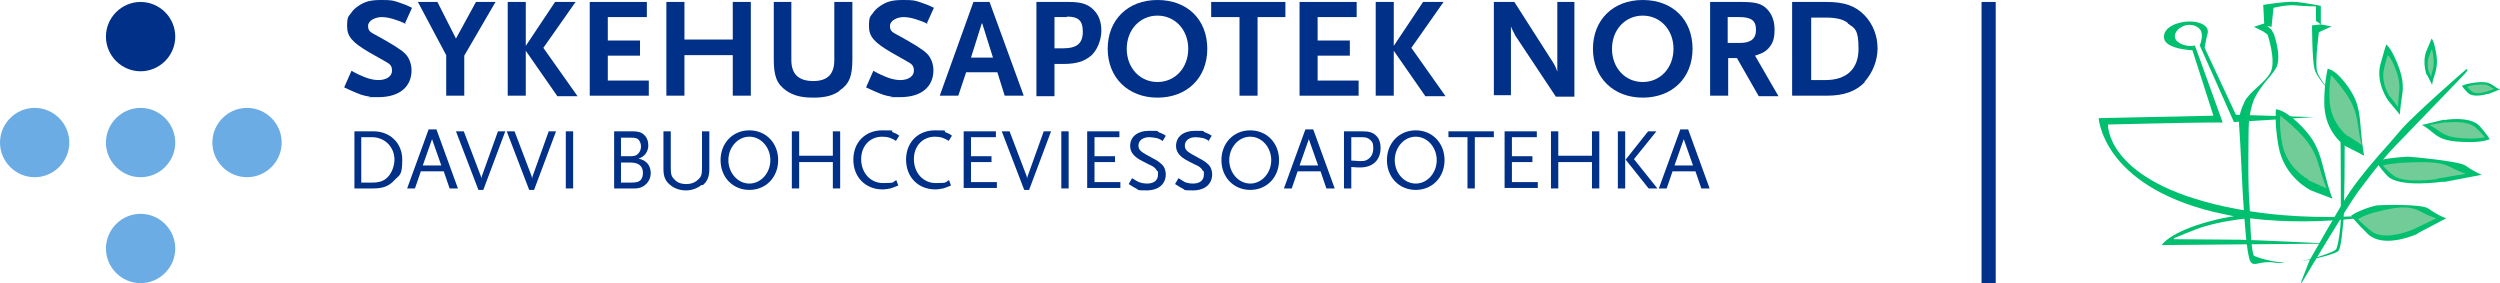 <?xml version="1.0" encoding="UTF-8"?>
<svg id="Layer_1" data-name="Layer 1" xmlns="http://www.w3.org/2000/svg" version="1.1" viewBox="0 0 512.1 58">
  <defs>
    <style>
      .cls-1 {
        fill: #003087;
      }

      .cls-1, .cls-2, .cls-3, .cls-4 {
        stroke-width: 0px;
      }

      .cls-2 {
        fill: #71cc98;
      }

      .cls-3 {
        fill: #00bf6f;
      }

      .cls-4 {
        fill: #6cace4;
      }
    </style>
  </defs>
  <path class="cls-1" d="M35.9,7.5c0,3.9-3.2,7.1-7.1,7.1s-7.1-3.2-7.1-7.1S24.9.4,28.8.4s7.1,3.2,7.1,7.1Z"/>
  <path class="cls-4" d="M35.9,29.2c0,3.9-3.2,7.1-7.1,7.1s-7.1-3.2-7.1-7.1,3.2-7.1,7.1-7.1,7.1,3.2,7.1,7.1Z"/>
  <path class="cls-4" d="M14.2,29.2c0,3.9-3.2,7.1-7.1,7.1s-7.1-3.2-7.1-7.1,3.2-7.1,7.1-7.1,7.1,3.2,7.1,7.1Z"/>
  <path class="cls-4" d="M57.7,29.2c0,3.9-3.2,7.1-7.1,7.1s-7.1-3.2-7.1-7.1,3.2-7.1,7.1-7.1,7.1,3.2,7.1,7.1Z"/>
  <path class="cls-4" d="M35.9,50.9c0,3.9-3.2,7.1-7.1,7.1s-7.1-3.2-7.1-7.1,3.2-7.1,7.1-7.1,7.1,3.2,7.1,7.1Z"/>
  <path class="cls-1" d="M83.2,4.9c-2-.9-3.7-1.4-5-1.4s-2.8.7-2.8,1.8.5,1.3,1.8,2c2.9,1.6,4.9,2.8,5.8,3.7.8.8,1.3,2.1,1.3,3.4,0,3.4-2.5,5.5-6.8,5.5s-1.2,0-1.7-.1c-1.4-.2-2-.4-4-1.3l-1.3-.6,1.5-3.4c1.4.8,2,1,2.7,1.3,1,.4,2,.6,2.8.6,1.7,0,2.8-.8,2.8-1.9s-.4-1.4-1.7-2.1l-3-1.7c-3.4-2-4.5-3.2-4.5-5.3s.3-2,.8-2.7c.3-.5.8-1,1.4-1.4,1.4-1,2.6-1.3,4.8-1.3s2.4.1,3.6.5c.9.3,1.5.5,2.7,1.1l-1.5,3.3Z"/>
  <path class="cls-1" d="M95.1,11.3v8.3h-3.7v-8.3L85.6.4h4l3.8,7.5,4.1-7.5h4l-6.4,11Z"/>
  <path class="cls-1" d="M114.1,19.6l-6.4-9.2v9.2h-3.7V.4h3.7v9L113.7.4h4.2l-6.6,9.4,7,9.9h-4.2Z"/>
  <path class="cls-1" d="M120.8,19.6V.4h11.7v3.1h-8v4.8h6.6v3.1h-6.6v5.1h8.4v3.1h-12.1Z"/>
  <path class="cls-1" d="M150.1,19.6v-8.3h-9.9v8.3h-3.7V.4h3.7v7.7h9.9V.4h3.7v19.2h-3.7Z"/>
  <path class="cls-1" d="M172,18.6c-1.4,1-3,1.4-5.4,1.4s-4-.4-5.5-1.4c-2-1.4-2.6-3-2.6-6.5V.4h3.6v11.9c0,2.9,1.5,4.3,4.5,4.3s4.3-1.5,4.3-4.3V.4h3.7v11.7c0,3.5-.6,5.1-2.7,6.5Z"/>
  <path class="cls-1" d="M190.1,4.9c-2-.9-3.7-1.4-5-1.4s-2.8.7-2.8,1.8.5,1.3,1.8,2c2.9,1.6,4.9,2.8,5.8,3.7.8.8,1.3,2.1,1.3,3.4,0,3.4-2.5,5.5-6.8,5.5s-1.2,0-1.7-.1c-1.4-.2-2-.4-4-1.3l-1.3-.6,1.5-3.4c1.4.8,2,1,2.7,1.3,1,.4,2,.6,2.8.6,1.7,0,2.8-.8,2.8-1.9s-.4-1.4-1.7-2.1l-3-1.7c-3.4-2-4.5-3.2-4.5-5.3s.3-2,.8-2.7c.3-.5.8-1,1.4-1.4,1.4-1,2.6-1.3,4.8-1.3s2.4.1,3.6.5c.9.3,1.5.5,2.7,1.1l-1.5,3.3Z"/>
  <path class="cls-1" d="M201.1,4.8l-2.2,7h4.5l-2.2-7ZM205.8,19.6l-1.5-4.8h-6.4l-1.6,4.8h-3.8L199.4.4h3.3l7,19.2h-3.9Z"/>
  <path class="cls-1" d="M218.6,3.5h-2.6v6.4h.9c.4,0,.7,0,.8,0,2.9,0,4.1-1,4.1-3.4s-1-3.1-3.3-3.1ZM223.5,11.4c-1.4,1.2-3.1,1.7-5.7,1.7s-1.1,0-1.8,0v6.6h-3.7V.4h6.6c2.5,0,3.9.4,5.1,1.6,1.1,1.1,1.6,2.5,1.6,4.3s-.8,4-2.2,5.2Z"/>
  <path class="cls-1" d="M237.1,3.2c-3.6,0-6.3,2.9-6.3,6.8s2.7,6.8,6.3,6.8,6.3-2.9,6.3-6.8-2.7-6.8-6.3-6.8ZM237.1,20c-6,0-10.2-4.1-10.2-10s4.1-10,10.2-10,10.2,4,10.2,10-4.2,10-10.2,10Z"/>
  <path class="cls-1" d="M257.6,3.5v16.1h-3.7V3.5h-5.8V.4h15.2v3.1h-5.8Z"/>
  <path class="cls-1" d="M266.2,19.6V.4h11.7v3.1h-8v4.8h6.6v3.1h-6.6v5.1h8.4v3.1h-12.1Z"/>
  <path class="cls-1" d="M291.9,19.6l-6.4-9.2v9.2h-3.7V.4h3.7v9l6-9h4.2l-6.6,9.4,7,9.9h-4.2Z"/>
  <path class="cls-1" d="M318.7,19.8l-8.3-12.5-.6-1.2c-.1-.2-.2-.4-.3-.7v14.1h-3.5V.4h4.2l7.8,12.2c.6.9.8,1.5,1,2.1V.4h3.5v19.4h-3.8Z"/>
  <path class="cls-1" d="M336.5,3.2c-3.6,0-6.3,2.9-6.3,6.8s2.7,6.8,6.3,6.8,6.3-2.9,6.3-6.8-2.7-6.8-6.3-6.8ZM336.5,20c-6,0-10.2-4.1-10.2-10s4.1-10,10.2-10,10.2,4,10.2,10-4.2,10-10.2,10Z"/>
  <path class="cls-1" d="M356.3,3.5h-2.4v5.3h2.4c2.3,0,3.4-.8,3.4-2.7s-1-2.6-3.4-2.6ZM360.2,19.6l-4.4-7.7h-1.8v7.7h-3.7V.4h6.4c2.8,0,4.1.3,5.2,1.4,1,1,1.6,2.4,1.6,4.2s-.3,2.7-1,3.6c-.7.9-1.4,1.3-3,1.8l4.8,8.3h-4Z"/>
  <path class="cls-1" d="M378.5,4.7c-1-.8-2.5-1.1-4.6-1.1h-2.9v12.8h2.9c4.4,0,6.8-2.3,6.8-6.4s-.8-4.2-2.2-5.2ZM382,16.8c-1.8,1.9-4.3,2.8-7.8,2.8h-7.1V.4h7.1c3.6,0,5.9.8,7.8,2.8,1.7,1.8,2.6,4.2,2.6,6.7s-1,5-2.7,6.9Z"/>
  <path class="cls-1" d="M76.2,28.1h-2.2v9.3h2.2c1.5,0,2.4-.3,3.2-1.1.9-.9,1.4-2.4,1.4-3.6,0-2.6-2-4.6-4.6-4.6ZM80.8,36.9c-1.1,1.2-2.3,1.7-4.3,1.7h-3.9v-11.7h3.9c3.4,0,5.9,2.4,5.9,5.8s-.6,3.1-1.6,4.2Z"/>
  <path class="cls-1" d="M88.5,28.5l-1.9,5.4h3.8l-1.9-5.4ZM92.1,38.6l-1.2-3.5h-4.7l-1.2,3.5h-1.6l4.4-12.1h1.6l4.4,12.1h-1.6Z"/>
  <path class="cls-1" d="M98.9,38.9h-.9l-4.6-12h1.6l3.5,9.2c0,.2.1.3.1.6,0-.2,0-.4.1-.6l3.3-9.2h1.5l-4.5,12Z"/>
  <path class="cls-1" d="M109.3,38.9h-.9l-4.6-12h1.6l3.5,9.2c0,.2.1.3.1.6,0-.2,0-.4.1-.6l3.3-9.2h1.5l-4.5,12Z"/>
  <path class="cls-1" d="M115.9,26.9h1.5v11.7h-1.5v-11.7Z"/>
  <path class="cls-1" d="M129.2,33.3h-2v4.1h2c1.1,0,1.5-.1,1.9-.4.4-.3.6-.9.6-1.6,0-1.4-.9-2.1-2.5-2.1ZM130.8,28.6c-.3-.3-.7-.4-1.6-.4h-2v3.8h1.9c.8,0,1.2-.1,1.6-.5.4-.4.6-.9.6-1.5s-.2-1-.5-1.4ZM130.1,38.6h-4.3v-11.7h3.8c1.1,0,1.8.2,2.3.7.6.5.9,1.3.9,2.2,0,1.3-.8,2.3-2,2.7,1.6.3,2.5,1.4,2.5,3s-1.3,3.1-3.2,3.1Z"/>
  <path class="cls-1" d="M143.7,37.9c-.9.7-2,1.1-3.2,1.1s-2.4-.4-3.2-1.1c-1-.8-1.4-1.7-1.4-3.3v-7.7h1.5v7.3c0,1.5.1,1.9.7,2.5.6.7,1.4,1,2.5,1s1.9-.4,2.5-1c.6-.6.7-1,.7-2.5v-7.3h1.5v7.7c0,1.6-.4,2.5-1.3,3.3Z"/>
  <path class="cls-1" d="M153.5,28c-2.4,0-4.3,2.2-4.3,4.8s1.9,4.8,4.3,4.8,4.3-2.2,4.3-4.8-1.9-4.8-4.3-4.8ZM153.5,38.9c-3.4,0-5.9-2.6-5.9-6.1s2.5-6.1,5.9-6.1,5.9,2.6,5.9,6.1-2.5,6.1-5.9,6.1Z"/>
  <path class="cls-1" d="M170.6,38.6v-5.4h-6.9v5.4h-1.5v-11.7h1.5v5h6.9v-5h1.5v11.7h-1.5Z"/>
  <path class="cls-1" d="M183.6,28.9c-.9-.6-1.7-.9-2.9-.9-2.5,0-4.3,1.9-4.3,4.6s1.8,4.9,4.5,4.9,1.8-.2,2.7-.6l.4,1.1c-.7.3-1,.4-1.6.6-.6.1-1.1.2-1.6.2-3.5,0-6-2.5-6-6.1s2.5-6,5.9-6,1.5.1,2.2.4c.5.2.8.3,1.3.7l-.7,1.1Z"/>
  <path class="cls-1" d="M194.4,28.9c-.9-.6-1.7-.9-2.9-.9-2.5,0-4.3,1.9-4.3,4.6s1.8,4.9,4.5,4.9,1.8-.2,2.7-.6l.4,1.1c-.7.3-1,.4-1.6.6-.6.1-1.1.2-1.6.2-3.5,0-6-2.5-6-6.1s2.5-6,5.9-6,1.5.1,2.2.4c.5.2.8.3,1.3.7l-.7,1.1Z"/>
  <path class="cls-1" d="M197.4,38.6v-11.7h6.6v1.2h-5.1v3.9h4.2v1.2h-4.2v4.1h5.3v1.2h-6.8Z"/>
  <path class="cls-1" d="M210.7,38.9h-.9l-4.6-12h1.6l3.5,9.2c0,.2.1.3.1.6,0-.2,0-.4.1-.6l3.3-9.2h1.5l-4.5,12Z"/>
  <path class="cls-1" d="M217.4,26.9h1.5v11.7h-1.5v-11.7Z"/>
  <path class="cls-1" d="M222.7,38.6v-11.7h6.6v1.2h-5.1v3.9h4.2v1.2h-4.2v4.1h5.3v1.2h-6.8Z"/>
  <path class="cls-1" d="M238.2,28.9c-.6-.4-.9-.5-1.2-.6-.4-.1-1.2-.2-1.6-.2-1.3,0-2.2.7-2.2,1.7s.5,1.3,2.9,2.6c.8.4,1.4.8,1.8,1.2.6.5.9,1.3.9,2.1,0,2-1.5,3.3-3.9,3.3s-1.5-.1-2.2-.4c-.4-.2-.7-.4-1.5-.9l.7-1.2c.7.4.9.6,1.4.8.5.2,1.1.3,1.7.3,1.4,0,2.2-.7,2.2-1.8s0-.6-.2-.8c-.2-.4-.5-.7-1-1-.2-.1-.9-.4-2-1-1.8-.9-2.5-1.9-2.5-3.1,0-1.9,1.5-3.1,3.9-3.1s1.4,0,2,.3c.5.2.8.3,1.4.7l-.7,1.2Z"/>
  <path class="cls-1" d="M247.7,28.9c-.6-.4-.9-.5-1.2-.6-.4-.1-1.2-.2-1.6-.2-1.3,0-2.2.7-2.2,1.7s.5,1.3,2.9,2.6c.8.4,1.4.8,1.8,1.2.6.5.9,1.3.9,2.1,0,2-1.5,3.3-3.9,3.3s-1.5-.1-2.2-.4c-.4-.2-.7-.4-1.5-.9l.7-1.2c.7.4.9.6,1.3.8.5.2,1.1.3,1.7.3,1.4,0,2.2-.7,2.2-1.8s0-.6-.2-.8c-.2-.4-.5-.7-1-1-.2-.1-.9-.4-2-1-1.8-.9-2.5-1.9-2.5-3.1,0-1.9,1.5-3.1,3.9-3.1s1.4,0,2,.3c.5.2.8.3,1.4.7l-.7,1.2Z"/>
  <path class="cls-1" d="M256.1,28c-2.4,0-4.3,2.2-4.3,4.8s1.9,4.8,4.3,4.8,4.3-2.2,4.3-4.8-1.9-4.8-4.3-4.8ZM256.1,38.9c-3.4,0-5.9-2.6-5.9-6.1s2.5-6.1,5.9-6.1,5.9,2.6,5.9,6.1-2.5,6.1-5.9,6.1Z"/>
  <path class="cls-1" d="M268.1,28.5l-1.9,5.4h3.8l-1.9-5.4ZM271.7,38.6l-1.2-3.5h-4.7l-1.2,3.5h-1.6l4.4-12.1h1.6l4.4,12.1h-1.6Z"/>
  <path class="cls-1" d="M280.6,28.6c-.4-.4-.9-.5-1.8-.5h-2v4.8c.8,0,1.2.1,1.6.1.7,0,1.1,0,1.5-.2.9-.4,1.4-1.3,1.4-2.4s-.2-1.4-.7-1.8ZM278.6,34.3c-.5,0-.7,0-1.8-.1v4.4h-1.5v-11.7h3.7c1.4,0,2.2.2,2.9.9.6.6.9,1.4.9,2.5,0,2.5-1.6,4-4.2,4Z"/>
  <path class="cls-1" d="M290,28c-2.4,0-4.3,2.2-4.3,4.8s1.9,4.8,4.3,4.8,4.3-2.2,4.3-4.8-1.9-4.8-4.3-4.8ZM290,38.9c-3.4,0-5.9-2.6-5.9-6.1s2.5-6.1,5.9-6.1,5.9,2.6,5.9,6.1-2.5,6.1-5.9,6.1Z"/>
  <path class="cls-1" d="M302.1,28.1v10.5h-1.5v-10.5h-3.9v-1.2h9.3v1.2h-3.9Z"/>
  <path class="cls-1" d="M308.2,38.6v-11.7h6.6v1.2h-5.1v3.9h4.2v1.2h-4.2v4.1h5.3v1.2h-6.8Z"/>
  <path class="cls-1" d="M326.1,38.6v-5.4h-6.9v5.4h-1.5v-11.7h1.5v5h6.9v-5h1.5v11.7h-1.5Z"/>
  <path class="cls-1" d="M337.7,38.6l-4.7-5.9,4.6-5.8h1.7l-4.6,5.7,4.8,6h-1.8ZM331.4,26.9h1.5v11.7h-1.5v-11.7Z"/>
  <path class="cls-1" d="M344.9,28.5l-1.9,5.4h3.8l-1.9-5.4ZM348.5,38.6l-1.2-3.5h-4.7l-1.2,3.5h-1.6l4.4-12.1h1.6l4.4,12.1h-1.6Z"/>
  <path class="cls-1" d="M408.8,58h-2.9V.4h2.9v57.6Z"/>
  <path class="cls-3" d="M480.2,26.1c-.1-2.2,0-3.5-1-5-.4-.7-4.2-4.7-4.6-6.6-.4-1.9.4-7.9.4-7.9l2.6-1.2-2.2-.4V1.2s-3-.6-5-.8c-2-.2-6.8.6-6.8.6l.2,3.8-2.1.7,2,1,.8.6s1.8,5.4.6,7.7c-1.2,2.3-4.3,3.9-5.3,6-1,2.1-1.3,3.4-1.1,5.5.2,2.1.7,14.4.9,16.3.1,1.4.6,9.9,1.4,11,.8,1.2,1.8-.3,5,.2.6.1,1.3.1,2.1,0,0,0,0,0,0,0-3.7-.2-6.4-1.4-6.4-1.4-.7-1.1-.8-8.9-.9-10.3-.4-4.6-.2-13.2-.2-15.3s.3-4.3,1.1-6.4c1.3-2.9,3.7-4.9,4.6-6.6,1.1-2.3-.5-6.8-.5-6.8l-.5-.9-.9-.8.9.2.4-3.9s2.8-.7,4.6-.5c1.8.2,4.1.2,4.1.2v3c.1,0,1,.7,1,.7l-1.8.2s0,7,.5,8.9c.4,1.9,4.3,5.9,4.7,6.6.9,1.5.5,3.5.6,6,.1,2.1.1,17.2.1,18.3s-.5,5.4-1,6.1c-.4.5-4.1,1.8-7.2,2.4,3.5-.5,7.3-1.6,7.7-2.1.6-.8.8-4.2,1-5.9.2-1.1.4-17.1.2-19.7Z"/>
  <path class="cls-3" d="M445.3,48.8s4.5-1.9,6.2-2.4c3.5-1,6.3-1.4,9.2-1.7,15.9,2,30.8-1.3,30.8-1.3,0,0-18.6,3.2-38-1.6-22.2-5.5-21.7-16.3-21.7-16.3,0,0,17-.4,20.7-.4s1.6,0,2.8,0l-5.7-15.8s-.7.3-1.9,0c-1.8-.4-2.9-1.6-1.7-3.1.9-1,2.7-1.6,4.2-.6,1.6,1,.4,3.7.4,3.7l7,15.7c6.5-.4,16.3-1,16.3-1l-15.9-.5-6.4-13.7s.2-1.4.6-2.9c.4-1.5-1.3-2.5-3.7-2.5s-5.6,1.2-5.2,3.5c.4,2.2,5.8,2.4,5.8,2.4l4.3,13.4-23.5.5s.7,13.6,23.5,19.2c1.4.3,2.8.6,4.2.9-1.4.2-3,.5-4.8,1-8.4,2.2-10,4.9-10,4.9l34.5-.3s-16.5-.8-18.7-.8-13.3-.1-13.3-.1Z"/>
  <path class="cls-3" d="M505.3,14.1c-.1,0-11,9.6-13.4,12.4l-2.4,2.8c-2.9,3.2-5.8,6.6-8.1,9.9-2,2.9-8.2,14-8.3,14.1h0s0,0,0,0l-1.8,4.6h.2c0,0,9.3-15.6,11.5-18.6l1.3-1.7c2.1-2.8,4.3-5.7,7.5-8.9,3.8-3.9,13.1-13.6,13.2-13.7h0s0,0,0,0l.5-.7h-.2Z"/>
  <path class="cls-3" d="M489.2,20.6l2.4,2.9s0-1.1.4-3.6c.4-2.4.3-4.2-1.4-8-1-2.2-1.8-2.8-1.8-2.8,0,0-.5,1.5-1.2,4.1-1,3.8,1.6,7.4,1.6,7.4Z"/>
  <path class="cls-2" d="M489.5,19.7l1.7,2.2s0-.8.2-2.6c.2-1.8.2-3.1-1-5.9-.7-1.7-1.3-2.1-1.3-2.1,0,0-.4,1.1-.8,3-.6,2.8,1.2,5.5,1.2,5.5Z"/>
  <path class="cls-3" d="M500.7,24.5l-4.6,1.1s.9.4,2.4,1.7c1.5,1.2,2.9,1.8,7.6,1.8,2.7,0,3.9-.6,3.9-.6,0,0-.6-1-2-2.6-2-2.3-7.4-1.3-7.4-1.3Z"/>
  <path class="cls-2" d="M501.2,25l-3.6.6s.7.3,2.1,1.3c1.3.9,2.5,1.4,6.2,1.5,2.2,0,3.1-.3,3.1-.3,0,0-.6-.8-1.8-1.9-1.8-1.7-6-1.1-6-1.1Z"/>
  <path class="cls-3" d="M480.4,29.9l3.9,2s-.4-1.5-.7-5.3c-.3-3.7-.4-6.3-3.7-10.2-1.9-2.3-3.1-2.3-3.1-2.3,0,0-.7,2.7-.7,6.9,0,6.2,4.3,8.9,4.3,8.9Z"/>
  <path class="cls-2" d="M480.9,27.8l2.9,1.9s-.4-1.1-.8-4.1c-.4-2.8-1-4.7-3.6-8-1.5-1.9-1.9-2.2-1.9-2.2,0,0-.5,2-.3,5.3.3,4.7,3.7,7.2,3.7,7.2Z"/>
  <path class="cls-3" d="M500.5,37.3l7.9-1.5s-1.3-.4-3.4-1.9c-1.3-.9-11.2-1.8-11.7-1.8-4.4.2-6.6.9-6.6.9,0,0,.6,1.2,2.3,3,2.4,2.6,11.5,1.2,11.5,1.2Z"/>
  <path class="cls-2" d="M499.2,36.6l5.9-1s-1-.3-2.8-1.2c-1.7-.9-3.3-1.4-9.2-1.1-3.4.1-5,.6-5,.6,0,0,.6.8,2.1,2,2.1,1.8,9,.8,9,.8Z"/>
  <path class="cls-3" d="M497.2,15.4l1,2s0-.7.6-2.3c.4-1.5.6-2.7,0-5.3-.3-1.5-.7-1.9-.7-1.9,0,0-.4.9-1.1,2.6-.9,2.4.1,4.9.1,4.9Z"/>
  <path class="cls-2" d="M497.5,14.6l.5,1.2s0-.4.3-1.4c.3-.9.3-1.6.1-3.2-.1-.9-.3-1.1-.3-1.1,0,0-.2.6-.6,1.6-.5,1.5,0,2.9,0,2.9Z"/>
  <path class="cls-3" d="M509.6,19.3l2.5-1s-.5-.1-1.4-.8c-.9-.6-1.7-.9-4.3-.5-1.5.2-2.1.6-2.1.6,0,0,.4.6,1.2,1.4,1.2,1.2,4.1.2,4.1.2Z"/>
  <path class="cls-2" d="M509.3,18.8l1.7-.6s-.4,0-1-.5c-.6-.4-1.2-.5-3.1-.3-1.1.1-1.5.4-1.5.4,0,0,.3.4.9.9.9.8,2.9.1,2.9.1Z"/>
  <path class="cls-3" d="M473.1,38.9l4.7,1.8s-.7-1.5-1.7-5.6c-1-3.9-1.6-6.6-6-10.5-2.6-2.3-3.9-2.2-3.9-2.2,0,0-.3,2.9.5,7.4,1.1,6.5,6.5,9.1,6.5,9.1Z"/>
  <path class="cls-2" d="M472.8,36.9l3.8,1.7s-.6-1.2-1.5-4.4c-.9-3-1.8-5-5.4-8.3-2.1-1.9-2.6-2.2-2.6-2.2,0,0-.3,2.3.4,5.8,1,5.1,5.4,7.3,5.4,7.3Z"/>
  <path class="cls-3" d="M495.2,47.8l5.9-3.1s-1.3-.3-3.7-2c-1.5-1-10.2-.7-10.7-.6-3.6.9-5.1,2.1-5.1,2.1,0,0,1.1,1.5,3.4,3.7,3.3,3.2,10.2,0,10.2,0Z"/>
  <path class="cls-2" d="M494.3,47l4.8-2.3s-1.1-.2-3.1-1.3c-1.9-1-3.7-1.4-8.8-.1-3,.7-4.2,1.6-4.2,1.6,0,0,.9,1,2.8,2.5,2.8,2.1,8.5-.4,8.5-.4Z"/>
</svg>